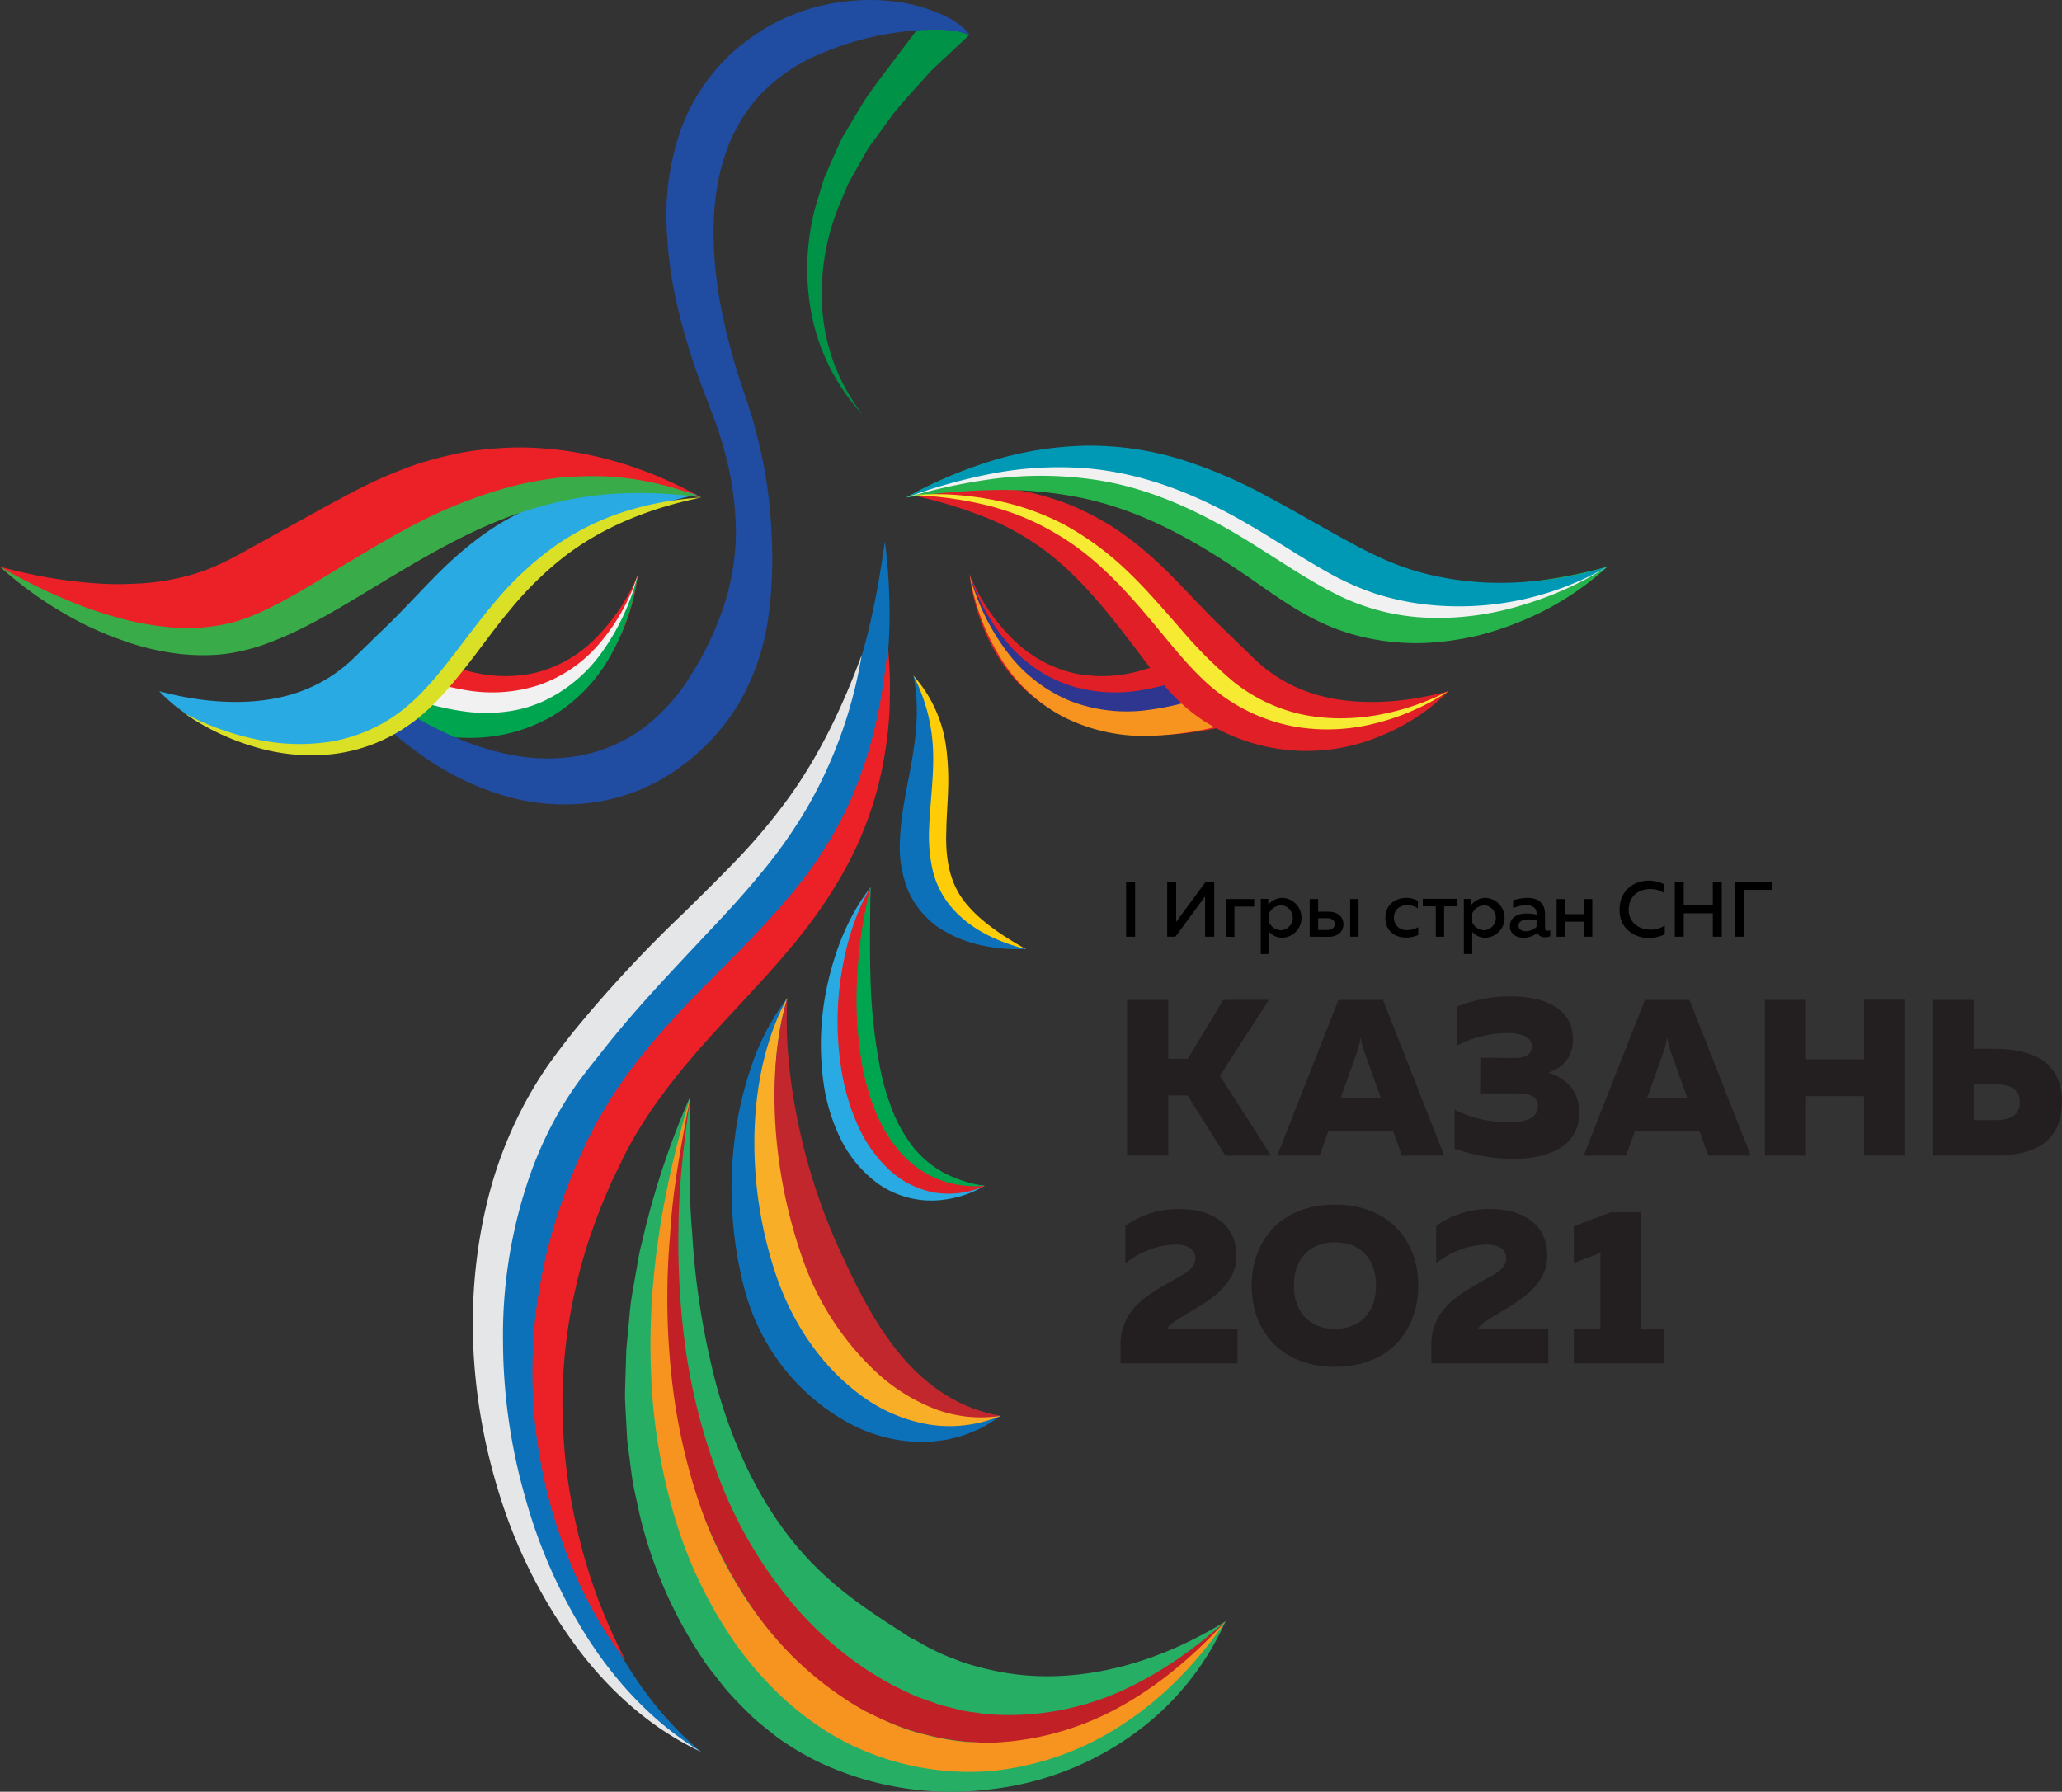 <?xml version="1.0" encoding="UTF-8"?> <svg xmlns="http://www.w3.org/2000/svg" id="f5c9349f-908b-40a7-9888-1f23b23a3d62" data-name="Layer 1" viewBox="0 0 547.66 475.95"><rect x="0" y="0" width="547.66" height="475.95" fill="#333333" stroke="none"/> <path d="M299.34,307v-41.4h10.94v15.67h5.21l9.4-15.67H337l-13,20.17L337.6,307H325.48l-10.06-16h-5.14v16Z" fill="#231f20"></path> <path d="M339.23,307l16.26-41.4h11.83L383.58,307H372.34L370,300.44H352.83L350.47,307Zm16.85-15.38h10.65l-4.26-11.94a20.9,20.9,0,0,1-1.07-4.2,21.06,21.06,0,0,1-1.06,4.2Z" fill="#231f20"></path> <path d="M402,307.83a46.91,46.91,0,0,1-15.67-2.72V294.76a31.33,31.33,0,0,0,14.78,3.32c3.9,0,7.33-.95,7.33-4.14,0-2.72-2.18-3.49-5.5-3.49h-9.82l.07-9.46,9.1.05c2.9,0,4.55-.94,4.55-3,0-2.37-2.12-3.61-6.8-3.61a28.61,28.61,0,0,0-13,3.31V267.39a36.88,36.88,0,0,1,13.89-2.72c10.23,0,16.85,3.72,16.85,11.47,0,4.32-2.36,7.39-6.5,8.81,4.61,1.42,8.16,4.79,8.16,10.7C419.41,305.05,410.42,307.83,402,307.83Z" fill="#231f20"></path> <path d="M420.62,307l16.26-41.4h11.83L465,307H453.73l-2.36-6.51H434.22L431.86,307Zm16.85-15.38h10.65l-4.26-11.94a21.06,21.06,0,0,1-1.06-4.2,20.9,20.9,0,0,1-1.07,4.2Z" fill="#231f20"></path> <path d="M506,265.55V307H495.07V291.16H479.69V307H468.75v-41.4h10.94V281.4h15.38V265.55Z" fill="#231f20"></path> <path d="M513.25,307v-41.4h10.94v13h5.44c10.23.06,18,3.31,18,14.19s-7.8,14.2-18,14.2Zm10.94-9.47h6c3.31,0,6.27-1,6.27-4.73s-3-4.73-6.27-4.73h-6Z" fill="#231f20"></path> <path d="M301.48,234.2v14.63h-2.39V234.2Z"></path> <path d="M320.06,248.83v-9.11c0-.53,0-1.09,0-1.59l-7.88,10.7H310V234.2h2.38v9.09c0,.54,0,1.11,0,1.61l7.88-10.7h2.23v14.63Z"></path> <path d="M325.63,248.83v-10h7.48v2h-5.25v8.07Z"></path> <path d="M340.7,238.52a5.3,5.3,0,0,1,0,10.58,4.63,4.63,0,0,1-3.62-1.57v5.9h-2.23V238.8h2v1.56A4.81,4.81,0,0,1,340.7,238.52Zm-.42,2a3.52,3.52,0,0,0-3.2,2.09V245a3.51,3.51,0,0,0,3.2,2.11,3.33,3.33,0,0,0,0-6.64Z"></path> <path d="M347.85,248.83v-10h2.24v3.34h2.73c2.53,0,4,1.44,4,3.34s-1.45,3.35-4,3.35Zm2.24-1.78h2.3c1.31,0,2.13-.54,2.13-1.57s-.82-1.58-2.13-1.58h-2.3Zm8.5,1.78v-10h2.24v10Z"></path> <path d="M373.48,238.52a6.13,6.13,0,0,1,3.1.78v2a4.88,4.88,0,0,0-2.78-.84c-1.78,0-3.58.94-3.58,3.3a3.23,3.23,0,0,0,3.53,3.3,6,6,0,0,0,2.93-.77v2.07a7.55,7.55,0,0,1-3.32.69c-2.68,0-5.42-1.63-5.42-5.2C367.94,240.15,370.81,238.52,373.48,238.52Z"></path> <path d="M381.34,248.83v-8.07h-3.46v-2H387v2h-3.45v8.07Z"></path> <path d="M394.64,238.52a5.3,5.3,0,0,1,0,10.58,4.63,4.63,0,0,1-3.62-1.57v5.9h-2.23V238.8h2v1.56A4.81,4.81,0,0,1,394.64,238.52Zm-.42,2a3.55,3.55,0,0,0-3.2,2.09V245a3.53,3.53,0,0,0,3.2,2.11,3.33,3.33,0,0,0,0-6.64Z"></path> <path d="M411.07,247.24a2.15,2.15,0,0,0,.67-.13v1.61a3.85,3.85,0,0,1-1.42.25,2,2,0,0,1-2-1.17,5.78,5.78,0,0,1-3.78,1.3c-1.82,0-3.51-1-3.51-3.07,0-2.57,2.38-3.37,4.47-3.37a13,13,0,0,1,2.61.3v-.36c0-1.25-.91-2.13-2.63-2.13a8.84,8.84,0,0,0-3.61.77v-2.05a12.26,12.26,0,0,1,3.84-.67c2.84,0,4.64,1.36,4.64,4.39v3.6A.65.65,0,0,0,411.07,247.24Zm-7.75-1.36c0,1,.88,1.49,1.88,1.49a4,4,0,0,0,2.9-1.2v-1.69a12.08,12.08,0,0,0-2.17-.25C404.66,244.23,403.32,244.63,403.32,245.88Z"></path> <path d="M413.44,248.83v-10h2.23v4h5v-4h2.24v10h-2.24v-4h-5v4Z"></path> <path d="M437.9,233.93a9.34,9.34,0,0,1,4.16,1v2.32a6.73,6.73,0,0,0-3.77-1.09c-2.79,0-5.7,1.65-5.72,5.52,0,3.59,3,5.27,5.77,5.27a6.34,6.34,0,0,0,3.82-1.13v2.36a9.75,9.75,0,0,1-4.24,1c-3.78,0-7.8-2.47-7.77-7.46C430.15,236.43,434.05,233.93,437.9,233.93Z"></path> <path d="M457.3,234.2v14.63h-2.38V242.6H447.2v6.23h-2.38V234.2h2.38v6.21h7.72V234.2Z"></path> <path d="M460.86,248.83V234.2h9.9v2.19h-7.52v12.44Z"></path> <path d="M169.41,152.62a54.19,54.19,0,0,1-6.86,20.61,42.72,42.72,0,0,1-16.65,16.29,46.66,46.66,0,0,1-11.52,4.34,57.31,57.31,0,0,1-12.2,1.42,87.76,87.76,0,0,1-23.73-3.15l8.5-21.37a68.22,68.22,0,0,0,17,7.36,36.58,36.58,0,0,0,17.72.72A33.88,33.88,0,0,0,158,169.72,51.32,51.32,0,0,0,169.41,152.62Z" fill="#ec2027"></path> <path d="M169.41,152.62a53.54,53.54,0,0,1-8.23,19.55,40.48,40.48,0,0,1-16.56,14.15,43,43,0,0,1-10.73,3.26,52.42,52.42,0,0,1-11.19.55,79.59,79.59,0,0,1-21.7-4.41l3.4-8.55a72.16,72.16,0,0,0,19,6.1,40.46,40.46,0,0,0,19.52-1.22,37,37,0,0,0,16.44-11.28A52.59,52.59,0,0,0,169.41,152.62Z" fill="#f1f1f1"></path> <path d="M169.41,152.62a61.4,61.4,0,0,1-7,21.08,43.23,43.23,0,0,1-15.7,16.51A43.7,43.7,0,0,1,124,196a76.38,76.38,0,0,1-22.94-3.87l3.2-8.63a68.57,68.57,0,0,0,20.07,5.61,41.11,41.11,0,0,0,10.28-.09,33.57,33.57,0,0,0,9.88-2.83,39.75,39.75,0,0,0,15.89-13.66A60,60,0,0,0,169.41,152.62Z" fill="#00a64f"></path> <path d="M257.53,152.62a51.3,51.3,0,0,0,11.41,17.1,33.91,33.91,0,0,0,16.36,9.12,36.58,36.58,0,0,0,17.72-.72,68.22,68.22,0,0,0,17-7.36l8.5,21.37a87.76,87.76,0,0,1-23.73,3.15,57.31,57.31,0,0,1-12.2-1.42A46.66,46.66,0,0,1,281,189.52a42.72,42.72,0,0,1-16.65-16.29A54.19,54.19,0,0,1,257.53,152.62Z" fill="#e11f26"></path> <path d="M257.53,152.62a52.59,52.59,0,0,0,10.05,18.15A37,37,0,0,0,284,182.05a40.46,40.46,0,0,0,19.52,1.22,72.16,72.16,0,0,0,19-6.1l3.4,8.55a79.67,79.67,0,0,1-21.7,4.41,52.54,52.54,0,0,1-11.2-.55,43,43,0,0,1-10.72-3.26,40.41,40.41,0,0,1-16.56-14.15A53.54,53.54,0,0,1,257.53,152.62Z" fill="#2e368f"></path> <path d="M257.53,152.62a58.54,58.54,0,0,0,9.69,20.19,40,40,0,0,0,16.91,13.35,41.69,41.69,0,0,0,21,2.41,75.32,75.32,0,0,0,20.73-5.87l3.17,8.64a83.5,83.5,0,0,1-23.46,4.12,47.38,47.38,0,0,1-23.35-5.14,43.45,43.45,0,0,1-16.87-16.22A59.89,59.89,0,0,1,257.53,152.62Z" fill="#f79420"></path> <path d="M325.51,430.66a73.89,73.89,0,0,1-24.2,29.8,80.46,80.46,0,0,1-38.74,14.9,82.59,82.59,0,0,1-43.29-6.45,69.17,69.17,0,0,1-9.82-5.36,41.38,41.38,0,0,1-4.52-3.25q-2.2-1.71-4.33-3.5c-2.67-2.54-5.28-5.16-7.68-7.9-1.16-1.41-2.28-2.84-3.39-4.28a46,46,0,0,1-3.18-4.38,117.6,117.6,0,0,1-16.51-38.08c-.67-3.29-1.51-6.54-2-9.82l-1.27-9.78-.52-9.73c-.1-1.61-.06-3.22,0-4.82l.14-4.8.15-4.77.45-4.73c.34-3.14.49-6.27,1-9.36l1.61-9.21c.24-1.53.56-3.05.95-4.55l1.08-4.5a214,214,0,0,1,11.79-34.6c-.07,12.15-.42,24,.59,35.72a204.14,204.14,0,0,0,4.8,34c4.81,21.84,14.47,41.56,27.94,54.91,6.72,6.74,14.07,11.69,21.46,16.47.94.59,1.87,1.2,2.8,1.83s1.95,1.06,2.93,1.61a62.77,62.77,0,0,0,6,3.13,32.92,32.92,0,0,0,3.19,1.32c1.08.39,2.15.93,3.27,1.23a67.2,67.2,0,0,0,6.86,1.86C282,448,304.36,443.81,325.51,430.66Z" fill="#26ae65"></path> <path d="M265.79,376.1c-1.36.95-2.79,1.88-4.28,2.75s-3.11,1.44-4.75,2.11-3.38,1-5.15,1.45c-1.78.27-3.61.5-5.47.63a41.55,41.55,0,0,1-21.95-5.72,56.35,56.35,0,0,1-16.86-15,57.56,57.56,0,0,1-9.45-19.35A105.6,105.6,0,0,1,195.19,302a95.22,95.22,0,0,1,4.66-19.55,63.24,63.24,0,0,1,9.26-17.41,116.93,116.93,0,0,0,1.5,36.68,134,134,0,0,0,10.59,32.75c2.35,5,4.68,9.73,7,14.36a66.55,66.55,0,0,0,8.11,12.83,37.93,37.93,0,0,0,11.93,9.68C253.11,373.92,259.09,375.34,265.79,376.1Z" fill="#0d71ba"></path> <path d="M231.2,235.72c-.26,9.13-.55,17.62-.46,26a165.5,165.5,0,0,0,1.7,24.34c1.28,7.72,3.44,14.93,7.82,20.07a21.54,21.54,0,0,0,8.78,6A52.91,52.91,0,0,0,261.51,315,28.49,28.49,0,0,1,248,318.91a24.67,24.67,0,0,1-14.78-4.47,32.33,32.33,0,0,1-10-12,49.59,49.59,0,0,1-4.39-14.08,74,74,0,0,1,1.16-27.8C222.09,251.64,225.53,243,231.2,235.72Z" fill="#29aae2"></path> <path d="M245.37,5.51,239,13.94c-3.17,4.26-6.49,8.44-9.42,12.77l-4,6.69-2,3.35L222,40.23l-3.08,7-2.19,7.17a63.66,63.66,0,0,0-1.17,29.15,54.84,54.84,0,0,0,13.61,26.67,51.55,51.55,0,0,1-10.68-26.95,61.62,61.62,0,0,1,4-27.76l2.76-6.65,3.61-6.41,1.8-3.19,2.21-3,4.41-6.08c3.21-3.93,6.78-7.7,10.16-11.52l10.08-9.42Z" fill="#009247"></path> <path d="M257.53,9.15A32.32,32.32,0,0,0,247.12,7.9,80.29,80.29,0,0,0,237,8.81a79.12,79.12,0,0,0-18.85,5.38,47.7,47.7,0,0,0-15.51,10.24A42.8,42.8,0,0,0,193,39.93c-4.29,11.78-4.18,25.55-2,39A163,163,0,0,0,195.89,99c.49,1.66,1.06,3.31,1.62,5s1.19,3.48,1.73,5.22c1.14,3.54,2,7.16,2.85,10.78a122.86,122.86,0,0,1,2.85,22.17,113.91,113.91,0,0,1-1,22.75A62.57,62.57,0,0,1,196.15,187a57.56,57.56,0,0,1-16.56,17.54,50.87,50.87,0,0,1-22.66,8.72,56.53,56.53,0,0,1-23.58-2.06,74.25,74.25,0,0,1-20.46-9.93,98.52,98.52,0,0,1-16.68-14.45l3-3.42c11.51,8.05,23.88,14.81,36.78,17.16a48.9,48.9,0,0,0,18.87,0,41.15,41.15,0,0,0,16.51-7.53,50.6,50.6,0,0,0,12.19-13.78A83,83,0,0,0,191.9,162a65.09,65.09,0,0,0,3.55-19.7A82.9,82.9,0,0,0,193,122.05a93.71,93.71,0,0,0-2.95-9.81l-3.79-10a174.08,174.08,0,0,1-6.41-21.15A111.48,111.48,0,0,1,177,58.68a69.05,69.05,0,0,1,3.45-23.17,52.17,52.17,0,0,1,12.89-20.45A54.17,54.17,0,0,1,213.86,2.71a55.3,55.3,0,0,1,23-2.39A43.71,43.71,0,0,1,248.05,3C251.58,4.33,255.16,6.21,257.53,9.15Z" fill="#204ca1"></path> <path d="M0,150.52a128,128,0,0,0,24.08,4.33,82.35,82.35,0,0,0,11.62.21,62.31,62.31,0,0,0,11-1.36,55.32,55.32,0,0,0,10-3.08,94.43,94.43,0,0,0,9.22-4.7l20.79-11.48c3.71-2,7.5-4.09,11.47-6a126,126,0,0,1,12.31-5.06,103.39,103.39,0,0,1,13.07-3.32A99.31,99.31,0,0,1,137,118.86c17.91-.12,34.71,5.15,49.24,13.3a183.78,183.78,0,0,0-24.48-2,104.52,104.52,0,0,0-23.27,2.37c-14.95,3.38-27.84,10.45-41.08,19.39-6.66,4.43-13.27,9.7-21.65,13.6a56.83,56.83,0,0,1-13.69,4.31,62.61,62.61,0,0,1-14.26.95,77.5,77.5,0,0,1-13.61-2,84.32,84.32,0,0,1-12.61-4.31A77.06,77.06,0,0,1,0,150.52Z" fill="#ec2027"></path> <path d="M42.26,183.6c13.62,3.69,27.38,4,38.15-.14a39.83,39.83,0,0,0,13.82-8.92l6.17-6c2.22-2.12,4.55-4.39,6.89-6.84,4.75-4.85,9.55-10.28,15.29-15.14a82.33,82.33,0,0,1,9.11-6.8,77.93,77.93,0,0,1,10.2-5.34,72.8,72.8,0,0,1,10.85-3.48,67.64,67.64,0,0,1,11-1.51,72.67,72.67,0,0,1,21.37,2,121.45,121.45,0,0,0-19.68,5.86,71.34,71.34,0,0,0-16.67,9.39c-9.85,7.65-17.23,17.35-25.69,28.53-2.12,2.79-4.32,5.71-6.89,8.55a46.87,46.87,0,0,1-9.15,7.81,50.66,50.66,0,0,1-46.6,4,55.32,55.32,0,0,1-9.84-5.14A46.26,46.26,0,0,1,42.26,183.6Z" fill="#29aae2"></path> <path d="M384.68,183.6a46.26,46.26,0,0,1-8.37,6.85,55.67,55.67,0,0,1-9.84,5.14,50.66,50.66,0,0,1-46.6-4,46.58,46.58,0,0,1-9.15-7.81c-2.57-2.84-4.77-5.76-6.89-8.55-8.46-11.18-15.84-20.88-25.69-28.53a71.34,71.34,0,0,0-16.67-9.39,122.05,122.05,0,0,0-19.68-5.86,72.67,72.67,0,0,1,21.37-2,67.64,67.64,0,0,1,11,1.51,72.8,72.8,0,0,1,10.85,3.48,77.93,77.93,0,0,1,10.2,5.34,82.33,82.33,0,0,1,9.11,6.8c5.74,4.86,10.54,10.29,15.29,15.14,2.34,2.45,4.67,4.72,6.88,6.84l6.18,6a39.83,39.83,0,0,0,13.82,8.92C357.3,187.63,371.05,187.29,384.68,183.6Z" fill="#e11f26"></path> <path d="M186.23,465.35c-13.35-7.5-24.16-19.38-32.41-32.55a151.46,151.46,0,0,1-17.89-43.26,164.74,164.74,0,0,1-4.73-47.12,131.73,131.73,0,0,1,3.33-24A96.25,96.25,0,0,1,143.22,295a75.77,75.77,0,0,1,7-10.93c2.32-3.16,4.7-6.26,7.1-9.32q7.27-9.09,14.76-17.65c9.81-11.54,19.55-22.31,28.88-33.23a184.69,184.69,0,0,0,13.07-17.19,112.24,112.24,0,0,0,10.26-19.29c5.62-13.63,8.62-28.45,10.73-43.59a152.29,152.29,0,0,1,1.2,23,153.89,153.89,0,0,1-2.55,23.29,149.41,149.41,0,0,1-16,45.2c-7.84,14.14-18.37,26.08-29,36.94-5.24,5.52-10.57,10.81-15.7,16.18-2.59,2.65-5.11,5.35-7.61,8a54.72,54.72,0,0,0-5.75,7.86c-6.89,11.36-10.83,25.28-12.62,39.46a163.58,163.58,0,0,0,.58,43.46,153.16,153.16,0,0,0,12.15,42.33C166,443,174.48,455.61,186.23,465.35Z" fill="#0d71ba"></path> <path d="M426.94,150.52a77.11,77.11,0,0,1-21.59,13.94,84.19,84.19,0,0,1-12.6,4.31,77.48,77.48,0,0,1-13.62,2,62.56,62.56,0,0,1-14.25-.95,56.83,56.83,0,0,1-13.69-4.31c-8.38-3.9-15-9.17-21.65-13.6-13.24-8.94-26.13-16-41.08-19.39a104.55,104.55,0,0,0-23.28-2.37,183.77,183.77,0,0,0-24.47,2C255.24,124,272,118.74,290,118.86a99.16,99.16,0,0,1,13.38,1.22,103.1,103.1,0,0,1,13.08,3.32,126,126,0,0,1,12.31,5.06c4,1.89,7.76,3.94,11.46,6L361,145.92a94.43,94.43,0,0,0,9.22,4.7,55.46,55.46,0,0,0,10,3.08,62.54,62.54,0,0,0,11,1.36,82.37,82.37,0,0,0,11.62-.21A128,128,0,0,0,426.94,150.52Z" fill="#26b34b"></path> <path d="M166.11,441c-7.72-9.92-13.3-21.45-17.49-33.43a130.7,130.7,0,0,1-4.88-18.47A124.32,124.32,0,0,1,141.52,370a149.94,149.94,0,0,1,.56-19.3,146.77,146.77,0,0,1,3.41-19.05,141.72,141.72,0,0,1,6-18.39c.62-1.48,1.18-3,1.85-4.47l2-4.38c.66-1.47,1.37-2.93,2.16-4.37s1.53-2.89,2.38-4.28c6.53-11.35,15.06-21.24,23.81-30.29s17.73-17.57,25.53-26.85A111.92,111.92,0,0,0,219.87,224a94.29,94.29,0,0,0,8-16.25,115.12,115.12,0,0,0,5.19-17.61c1.29-6,2.08-12.22,2.78-18.46a123.81,123.81,0,0,1,.31,18.88,106.07,106.07,0,0,1-3.08,18.87,99,99,0,0,1-6.82,18.08A119,119,0,0,1,216.07,244c-7.61,10.4-16.52,19.46-24.85,28.55s-16.15,18.34-22.21,28.6c-.79,1.27-1.49,2.57-2.19,3.89s-1.41,2.62-2,4l-2,4.08c-.66,1.36-1.2,2.76-1.81,4.14a147.4,147.4,0,0,0-6.1,17A149.41,149.41,0,0,0,151,351.88a145.26,145.26,0,0,0-1.6,18.07,156.38,156.38,0,0,0,.81,18.21,149,149,0,0,0,3.09,18.09A143.22,143.22,0,0,0,166.11,441Z" fill="#ec2027"></path> <path d="M0,150.52a143.82,143.82,0,0,0,22.43,10.71,107.31,107.31,0,0,0,11.67,3.58,79.37,79.37,0,0,0,11.82,1.88,48,48,0,0,0,11.63-.48,41.69,41.69,0,0,0,11-3.3c7.19-3.21,14.14-7.55,21.25-11.86s14.33-8.72,22-12.59a122.84,122.84,0,0,1,24.07-9.25,97.32,97.32,0,0,1,12.76-2.33,96.38,96.38,0,0,1,12.93-.3,80.37,80.37,0,0,1,24.77,5.58,114.85,114.85,0,0,0-24.72-.89,97.48,97.48,0,0,0-23.63,5c-15.3,5.18-29.07,14-43.39,22.58-7.18,4.3-14.57,8.64-22.85,11.77a50.9,50.9,0,0,1-13.13,3.23,55.53,55.53,0,0,1-13.35-.48,65.59,65.59,0,0,1-12.65-3.24A85.91,85.91,0,0,1,20.74,165,99.78,99.78,0,0,1,0,150.52Z" fill="#39ac49"></path> <path d="M48.88,189.42a71.63,71.63,0,0,0,19,6.94,54,54,0,0,0,19.8.67,42.54,42.54,0,0,0,17.91-7.43c5.24-3.82,9.6-8.87,13.73-14.18s8.17-10.88,12.67-16.15a84.92,84.92,0,0,1,15.33-14.17A68.94,68.94,0,0,1,166,135.86a84.78,84.78,0,0,1,20.24-3.7c-13.37,2.73-26.19,7.75-36.68,15.94a90.74,90.74,0,0,0-14.16,14c-4.33,5.12-8.17,10.71-12.48,16.09S114,189,108,193a43.84,43.84,0,0,1-19.81,7.34,52,52,0,0,1-20.75-2A64.44,64.44,0,0,1,48.88,189.42Z" fill="#d9e026"></path> <path d="M186.23,465.35c-13-6-24.12-15.9-32.79-27.44a134.37,134.37,0,0,1-20-38.45c-9.11-27.54-10.83-58-2.35-86.43a111.79,111.79,0,0,1,8.58-20.48,105.6,105.6,0,0,1,5.85-9.52c2.19-3.08,4.34-5.9,6.6-8.75a342,342,0,0,1,29.34-31.64c5.07-5,10.11-9.93,14.93-15a157.13,157.13,0,0,0,13.34-16.08c8.13-11.33,14.2-24.18,19.14-37.59a120.37,120.37,0,0,1-14.5,40.58,128.88,128.88,0,0,1-12.6,17.81c-4.59,5.63-9.52,10.87-14.41,16.06-9.73,10.4-19.44,20.53-28,31.59-2.19,2.71-4.41,5.52-6.35,8.24a94.62,94.62,0,0,0-5.41,8.63,102.71,102.71,0,0,0-8,18.79,129,129,0,0,0-6,40.75,151.94,151.94,0,0,0,5.85,41.2,137.86,137.86,0,0,0,17.05,38.17C164.13,447.48,174,458,186.23,465.35Z" fill="#e5e6e7"></path> <path d="M426.94,150.52a90.58,90.58,0,0,1-22.56,10.19,75.13,75.13,0,0,1-24.82,3.39A58.5,58.5,0,0,1,355,157.9c-7.57-3.77-14.37-8.49-21.32-12.79-13.73-8.73-28.49-15.92-44.63-17.91a98.28,98.28,0,0,0-24.3-.11,149.53,149.53,0,0,0-24,5.07c15.3-6,31.93-9.28,48.66-8a93.11,93.11,0,0,1,12.4,2,100.47,100.47,0,0,1,12,3.72,151.21,151.21,0,0,1,22.27,11.32c14.22,8.37,27.55,18.06,43.76,19.14C395.77,161.67,412.19,157.65,426.94,150.52Z" fill="#f1f1f1"></path> <path d="M426.94,150.52a79,79,0,0,1-48.77,10,71.71,71.71,0,0,1-12.75-2.78,73.36,73.36,0,0,1-11.87-5.2c-7.42-4.08-14.16-8.68-21.11-12.72-13.77-8.17-28.48-14.22-44.32-15.45a94.5,94.5,0,0,0-23.87,1.29,148.5,148.5,0,0,0-23.54,6.49,118.62,118.62,0,0,1,22.75-9.76,92,92,0,0,1,24.84-4A82.84,82.84,0,0,1,313.54,122a128.11,128.11,0,0,1,23.29,10c7.36,3.92,14.44,8.15,21.42,11.89,3.47,1.9,6.92,3.67,10.39,5.14a69.52,69.52,0,0,0,10.95,3.61A81.77,81.77,0,0,0,403,154.7,93.72,93.72,0,0,0,426.94,150.52Z" fill="#0099b5"></path> <path d="M384.68,183.6a56.82,56.82,0,0,1-9.08,5,60.76,60.76,0,0,1-9.88,3.43,51.17,51.17,0,0,1-21.07,1.12,47,47,0,0,1-19.79-8.2c-5.89-4.24-10.47-9.7-14.89-15-8.75-10.62-17.48-21.14-29.15-28a67.46,67.46,0,0,0-18.69-7.73,100.91,100.91,0,0,0-20.34-2.75l5.17-.19c1.73,0,3.46,0,5.19.08a83.94,83.94,0,0,1,10.34,1.19,69.13,69.13,0,0,1,19.88,6.65,78.3,78.3,0,0,1,17,12.46c5.09,4.84,9.61,10.16,14.13,15.31a117.16,117.16,0,0,0,14.22,14.22,44.38,44.38,0,0,0,17.61,8.49C358.31,192.55,372.45,189.79,384.68,183.6Z" fill="#f6eb32"></path> <path d="M325.51,430.66a95.29,95.29,0,0,1-27,22.88,73.9,73.9,0,0,1-35,9.46A72.11,72.11,0,0,1,228,453.61a41.36,41.36,0,0,1-4-2.45l-3.88-2.57c-2.37-2-4.85-3.85-7.08-6a78.43,78.43,0,0,1-6.39-6.64,83.74,83.74,0,0,1-5.71-7.19,123.83,123.83,0,0,1-16.36-32.26,155.58,155.58,0,0,1-7.47-34.94,206.6,206.6,0,0,1,.07-35.44l1-8.77c.37-2.91,1-5.8,1.42-8.7l.73-4.33c.29-1.44.63-2.87,1-4.3l2-8.56c-1.63,11.6-3.05,23.19-3.13,34.83a204.7,204.7,0,0,0,2.27,34.59A161.31,161.31,0,0,0,191.49,394a116.16,116.16,0,0,0,16.8,29.25,92.86,92.86,0,0,0,24.58,22,75.09,75.09,0,0,0,7.24,3.87c1.24.57,2.47,1.19,3.73,1.71l3.88,1.35,1.94.7c.65.19,1.32.34,2,.51l4,1c1.34.3,2.72.4,4.08.62a31.35,31.35,0,0,0,4.1.45,72.69,72.69,0,0,0,32.82-5.77C307.14,445.17,316.77,438.46,325.51,430.66Z" fill="#c02026"></path> <path d="M325.51,430.66c-7,10.21-15.68,19.61-26.27,26.68a77.13,77.13,0,0,1-36,13.11A72.65,72.65,0,0,1,225,463c-11.79-6-21.61-15.28-29.21-25.74a116.54,116.54,0,0,1-16.68-34.55,152.93,152.93,0,0,1-6.16-37.36c-1.16-25.19,3.23-50.1,10.37-73.81-2.32,12.19-4.68,24.35-5.36,36.68a191.73,191.73,0,0,0,.33,36.73,156.9,156.9,0,0,0,7.8,35.46,108.31,108.31,0,0,0,17.06,31.3,89.45,89.45,0,0,0,26.37,22.7c5.17,2.56,10.44,5.11,16.11,6.36a60.27,60.27,0,0,0,8.54,1.69,33.42,33.42,0,0,0,4.36.34c1.45,0,2.92.25,4.38.14A75.9,75.9,0,0,0,297,453.65C307.65,447.88,317.13,439.8,325.51,430.66Z" fill="#f79420"></path> <path d="M265.79,376.1a35.14,35.14,0,0,1-18.86,2.34,42.09,42.09,0,0,1-18.19-7.73c-10.81-7.92-18.29-19.44-22.49-31.6a110.45,110.45,0,0,1-5.87-37.7c.27-12.63,2.8-25.41,8.73-36.36-3.48,11.9-3.83,24.2-2.56,36.11a120.21,120.21,0,0,0,8.95,34.37c4.69,10.68,10.1,21.13,18.29,29.1a41.11,41.11,0,0,0,14.29,9.2A40.7,40.7,0,0,0,265.79,376.1Z" fill="#f9ae27"></path> <path d="M265.79,376.1a34.23,34.23,0,0,1-17.63-1.89,49,49,0,0,1-15.45-9.73,74.88,74.88,0,0,1-19.54-30.1A132.94,132.94,0,0,1,206,299.76c-.78-11.69-.13-23.59,3.12-34.71a108.47,108.47,0,0,0,.4,17.12,148.29,148.29,0,0,0,2.59,16.74,158.92,158.92,0,0,0,10.28,31.79c4.56,10,9.28,19.91,16.06,28.33S254.2,374.13,265.79,376.1Z" fill="#c1272d"></path> <path d="M231.2,235.72a220.27,220.27,0,0,0-.72,24.89,144.7,144.7,0,0,0,2.43,23.91c1.58,7.68,3.89,15.24,8.32,21.08a22.76,22.76,0,0,0,8.46,6.89c3.45,1.7,7.53,2.28,11.82,2.53a23.26,23.26,0,0,1-13.06,1.81,24.09,24.09,0,0,1-12.53-6.32,36,36,0,0,1-8-11.38,58.05,58.05,0,0,1-4.07-12.82,80.42,80.42,0,0,1-.61-26.11C224.48,251.65,226.83,243.16,231.2,235.72Z" fill="#e11f26"></path> <path d="M231.2,235.72c-.1,8-.24,15.95,0,23.84a145.49,145.49,0,0,0,2.39,23.32,64.14,64.14,0,0,0,3.06,11.1A39.3,39.3,0,0,0,242,304a27.06,27.06,0,0,0,8.44,7.4A33.63,33.63,0,0,0,261.51,315a27.43,27.43,0,0,1-12-1.62,26.62,26.62,0,0,1-10.26-7.16c-5.69-6.35-8.49-14.51-10.12-22.47a100.92,100.92,0,0,1-1.46-24.25A122.16,122.16,0,0,1,231.2,235.72Z" fill="#00a64f"></path> <path d="M242.59,179.45A27.89,27.89,0,0,1,248,189.9a46,46,0,0,1,1.58,11.78c.12,7.85-1.17,15.39-1.34,22.22s1.11,12.5,5.83,17,11.57,7.75,18.43,11.2a45.91,45.91,0,0,1-11.6-.95,33.06,33.06,0,0,1-11.32-4.58,22.94,22.94,0,0,1-8.46-10.21A30.69,30.69,0,0,1,239,223.68c.26-8.18,2.19-15.39,3.34-22.51S244.14,187.06,242.59,179.45Z" fill="#0d71ba"></path> <path d="M242.59,179.45a35.59,35.59,0,0,1,8.79,19.72,67.89,67.89,0,0,1,.42,10.92c-.11,3.6-.42,7.14-.46,10.59-.27,6.88.69,13.54,4.81,18.8s10.14,9.1,16.32,12.65c-6.88-1.8-13.84-4.72-19.07-10.35a24,24,0,0,1-5.54-10,41.89,41.89,0,0,1-1.11-11.17c.26-7.31,1.31-14.22,1.07-21.1A46.67,46.67,0,0,0,242.59,179.45Z" fill="#ffcd07"></path> <path d="M313.22,321.16c8,0,15.16,3.54,15.16,12.45,0,6.79-5.54,10.8-10.62,13.87-4.3,2.59-7.67,4.48-7.67,5.54h18.59v9.15H297.59v-4.78c0-9.68,7.37-13.45,13.09-16.82,3.72-2.18,6.79-3.3,6.79-6.37,0-2.42-2.18-3.6-5.25-3.6a22.38,22.38,0,0,0-13.34,5v-10A24.6,24.6,0,0,1,313.22,321.16Z" fill="#231f20"></path> <path d="M354.56,320c14.75,0,22.13,10,22.13,21.53s-7.38,21.54-22.13,21.54-22.13-10-22.13-21.54S339.81,320,354.56,320Zm0,10c-7.14,0-10.92,4.9-10.92,11.5S347.42,353,354.56,353s10.92-4.9,10.92-11.51S361.7,330,354.56,330Z" fill="#231f20"></path> <path d="M395.78,321.16c8,0,15.16,3.54,15.16,12.45,0,6.79-5.54,10.8-10.62,13.87-4.3,2.59-7.67,4.48-7.67,5.54h18.59v9.15H380.15v-4.78c0-9.68,7.37-13.45,13.09-16.82,3.72-2.18,6.79-3.3,6.79-6.37,0-2.42-2.18-3.6-5.25-3.6a22.38,22.38,0,0,0-13.34,5v-10A24.6,24.6,0,0,1,395.78,321.16Z" fill="#231f20"></path> <path d="M435.72,322v31H442v9.15H418V353h7.08V332.84L418,335.5v-9.74l9.74-3.72Z" fill="#231f20"></path> </svg> 